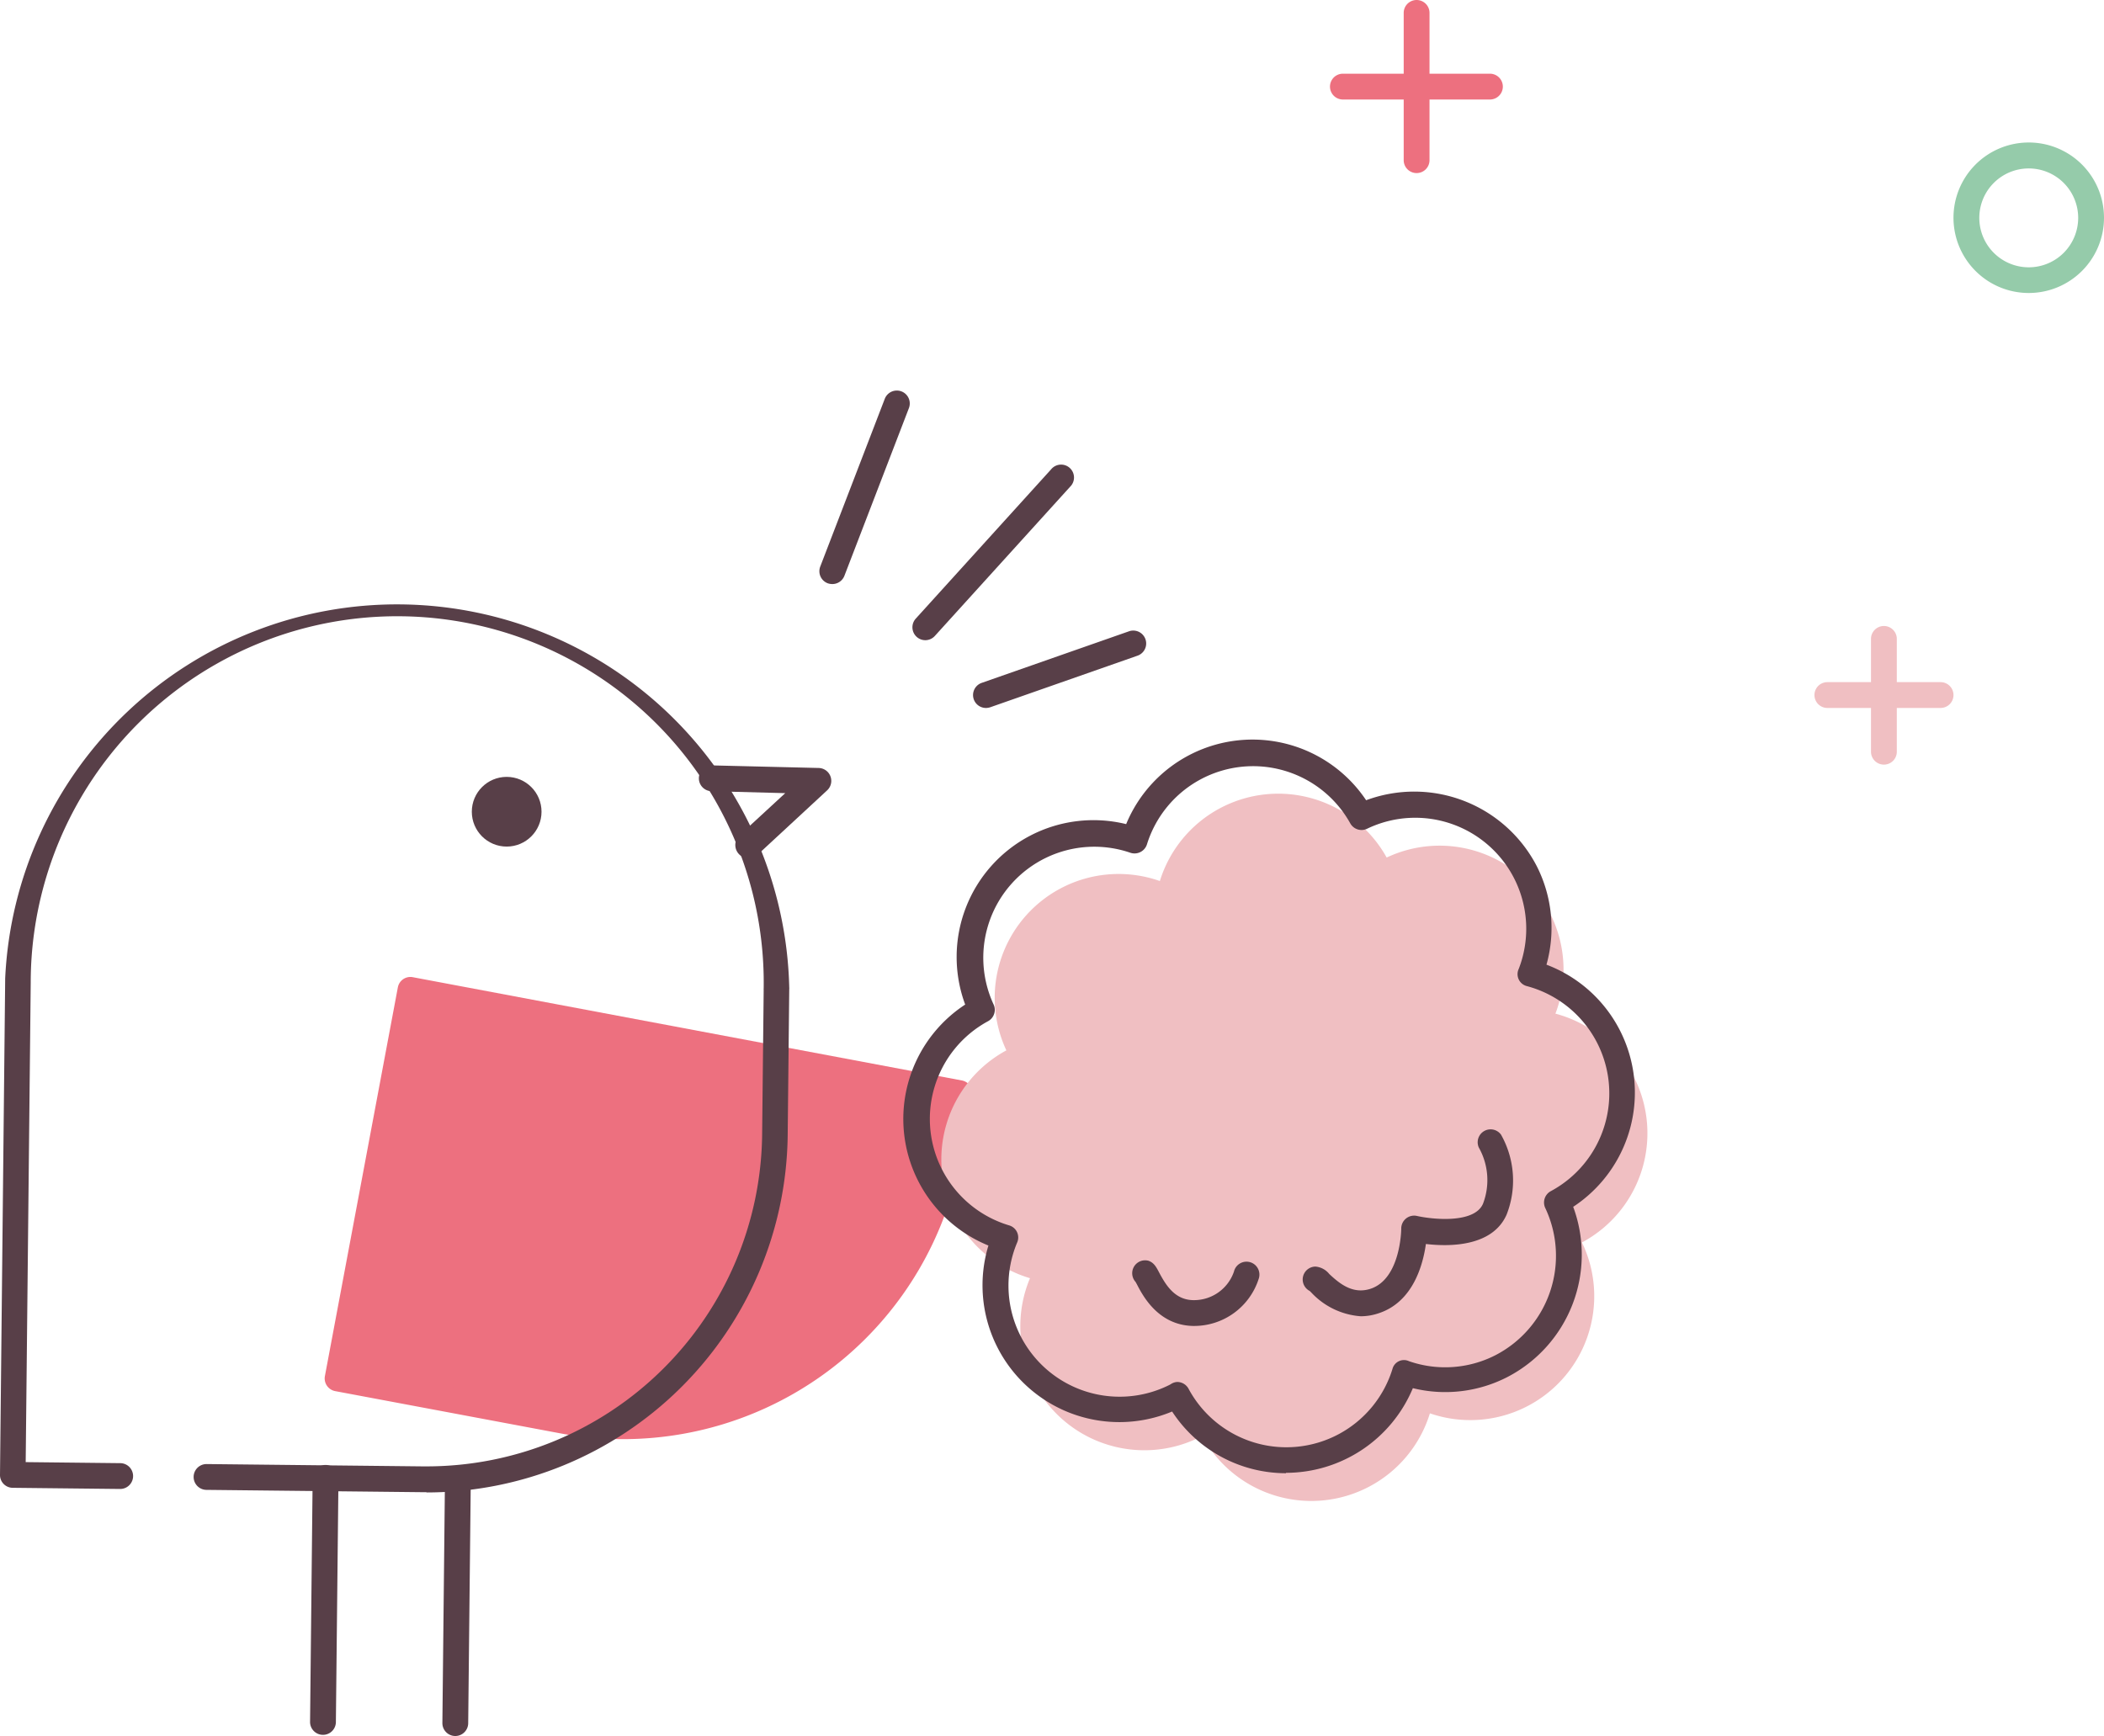 <svg xmlns="http://www.w3.org/2000/svg" width="162.99" height="134.5" viewBox="0 0 162.99 134.5"><defs><style>.a{fill:#ed707f;}.b{fill:#f0bfc2;}.c{fill:#95cbaa;}.d{fill:#583f48;}</style></defs><g transform="translate(-320.215 -2038.435)"><path class="a" d="M121,17.21H109.61a1,1,0,0,1,0-2H121a1,1,0,0,1,0,2Z" transform="translate(314.635 2028.935)"/><path class="a" d="M115.32,22.91a1,1,0,0,1-1-1V10.5a1,1,0,0,1,2,0V21.91A1,1,0,0,1,115.32,22.91Z" transform="translate(314.635 2028.935)"/><path class="b" d="M155.91,64.35h-8.77a1,1,0,1,1,0-2h8.77a1,1,0,0,1,0,2Z" transform="translate(314.635 2028.935)"/><path class="b" d="M151.52,68.74a1,1,0,0,1-1-1V59a1,1,0,0,1,2,0v8.78A1,1,0,0,1,151.52,68.74Z" transform="translate(314.635 2028.935)"/><path class="c" d="M680.12,139.4a5.83,5.83,0,1,1,5.83-5.82,5.83,5.83,0,0,1-5.83,5.82Zm0-9.65a3.83,3.83,0,1,0,3.83,3.83,3.83,3.83,0,0,0-3.83-3.83Z" transform="translate(-202.745 1921.735)"/><path class="a" d="M40.49,83.56h5.12A25.54,25.54,0,0,1,71.15,109.1v17.73H40.49Z" transform="translate(484.135 2098.645) rotate(100.61)"/><path class="a" d="M53.88,121a26.36,26.36,0,0,1-4.9-.45l-17.43-3.27a1,1,0,0,1-.8-1.17L36.4,86a.988.988,0,0,1,1.16-.79l42.53,8a1,1,0,0,1,.8,1.16l-.94,5A26.58,26.58,0,0,1,53.88,121Zm-21-5.5,16.45,3.08A24.57,24.57,0,0,0,78,99l.76-4L38.18,87.31Z" transform="translate(314.635 2028.935)"/><path class="d" d="M63.55,76a1.035,1.035,0,0,1-.73-1.74l3.59-3.31-5.69-.15a1,1,0,0,1,0-2h0L69,69a1,1,0,0,1,.66,1.73l-5.4,5A1,1,0,0,1,63.55,76Z" transform="translate(314.635 2028.935)"/><path class="d" d="M38.64,125.11h-.3l-16.76-.18a1,1,0,1,1,0-2h0l16.76.18h.28a26,26,0,0,0,26-25.7L64.74,86.2a.37.37,0,0,1,0-.11,28.392,28.392,0,1,0-56.78-.6s0,.08,0,.11l-.39,37.18,7.32.08a1,1,0,1,1,0,2h0l-8.32-.09a.99.99,0,0,1-.99-1.01l.4-38.3v-.13A30.39,30.39,0,0,1,66.72,86a.53.53,0,0,1,0,.13L66.6,97.45a28,28,0,0,1-28,27.68Z" transform="translate(314.635 2028.935)"/><circle class="d" cx="2.7" cy="2.7" r="2.7" transform="translate(356.765 2098.625)"/><path class="d" d="M30.6,143.91h0a1,1,0,0,1-1-1L29.8,124a1,1,0,0,1,1-1h0a1,1,0,0,1,1,1l-.2,18.88a1,1,0,0,1-1,1.03Z" transform="translate(314.635 2028.935)"/><path class="d" d="M40.85,144h0a1,1,0,0,1-1-1l.2-18.88a1,1,0,0,1,2,0L41.85,143A1,1,0,0,1,40.85,144Z" transform="translate(314.635 2028.935)"/><path class="b" d="M126.06,88.07A9.6,9.6,0,0,0,113,75.94a9.6,9.6,0,0,0-17.57,1.82A9.6,9.6,0,0,0,83.54,90.88a9.6,9.6,0,0,0,1.83,17.65,9.61,9.61,0,0,0,13.21,12.29l.13-.07A9.61,9.61,0,0,0,116.35,119a9.6,9.6,0,0,0,11.78-13.24,9.59,9.59,0,0,0-2.07-17.73Z" transform="translate(314.635 2028.935)"/><path class="d" d="M105.2,123.64a10.54,10.54,0,0,1-8.82-4.78A10.6,10.6,0,0,1,82.15,106a10.59,10.59,0,0,1-1.8-18.67A10.6,10.6,0,0,1,92.82,73.35a10.59,10.59,0,0,1,18.59-1.85,10.69,10.69,0,0,1,13.22,5.11,10.57,10.57,0,0,1,.75,7.63A10.59,10.59,0,0,1,127.45,103a10.68,10.68,0,0,1-5.12,13.2,10.51,10.51,0,0,1-7.3.85,10.67,10.67,0,0,1-9.83,6.56Zm-8.43-7.07a1,1,0,0,1,.88.52,8.6,8.6,0,0,0,15.8-1.53.92.92,0,0,1,1.28-.6,8.55,8.55,0,0,0,6.69-.46,8.67,8.67,0,0,0,3.87-11.4,1,1,0,0,1,.42-1.31,8.6,8.6,0,0,0-1.85-15.89.954.954,0,0,1-.63-1.33,8.6,8.6,0,0,0-11.75-10.86,1,1,0,0,1-1.3-.42,8.61,8.61,0,0,0-15.75,1.63,1.009,1.009,0,0,1-1.28.65,8.6,8.6,0,0,0-10.6,11.75,1,1,0,0,1-.43,1.3,8.61,8.61,0,0,0,1.64,15.82.975.975,0,0,1,.61,1.34,8.61,8.61,0,0,0,11.84,11l.13-.08A1,1,0,0,1,96.77,116.57Z" transform="translate(314.635 2028.935)"/><path class="d" d="M98.1,112.23H98c-2.71-.06-3.9-2.36-4.35-3.23l-.1-.18a1,1,0,0,1,1-1.64c.43.15.61.5.82.9.53,1,1.22,2.12,2.63,2.15a3.27,3.27,0,0,0,3.17-2.21,1,1,0,1,1,1.91.58A5.25,5.25,0,0,1,98.1,112.23ZM93.91,109.07ZM93.91,109.07Z" transform="translate(314.635 2028.935)"/><path class="d" d="M111,111.48a5.8,5.8,0,0,1-3.82-1.82l-.14-.14a1,1,0,0,1,.44-1.89h0a1.53,1.53,0,0,1,1.07.57c.84.79,1.85,1.59,3.2,1.15,2.34-.77,2.38-4.6,2.38-4.64a1,1,0,0,1,1.23-1c1.1.25,4.41.63,5.1-.94a5.13,5.13,0,0,0-.32-4.36,1,1,0,0,1,1.72-1,7.23,7.23,0,0,1,.43,6.2c-1.11,2.51-4.48,2.48-6.25,2.27-.23,1.63-1,4.5-3.67,5.37a4.32,4.32,0,0,1-1.37.23ZM107.49,109.63ZM107.49,109.63Z" transform="translate(314.635 2028.935)"/><path class="d" d="M70.05,54.75a1.07,1.07,0,0,1-.35-.06,1,1,0,0,1-.58-1.29l5-13a1,1,0,1,1,1.87.72l-5,13a1,1,0,0,1-.94.63Z" transform="translate(314.635 2028.935)"/><path class="d" d="M77.26,59.1a1,1,0,0,1-.74-1.67L87,45.87a1,1,0,1,1,1.48,1.34L78,58.77a1,1,0,0,1-.74.33Z" transform="translate(314.635 2028.935)"/><path class="d" d="M82,64.35a1,1,0,0,1-.38-1.94l11.42-4a1,1,0,0,1,.66,1.89l-11.42,4A1.26,1.26,0,0,1,82,64.35Z" transform="translate(314.635 2028.935)"/></g></svg>